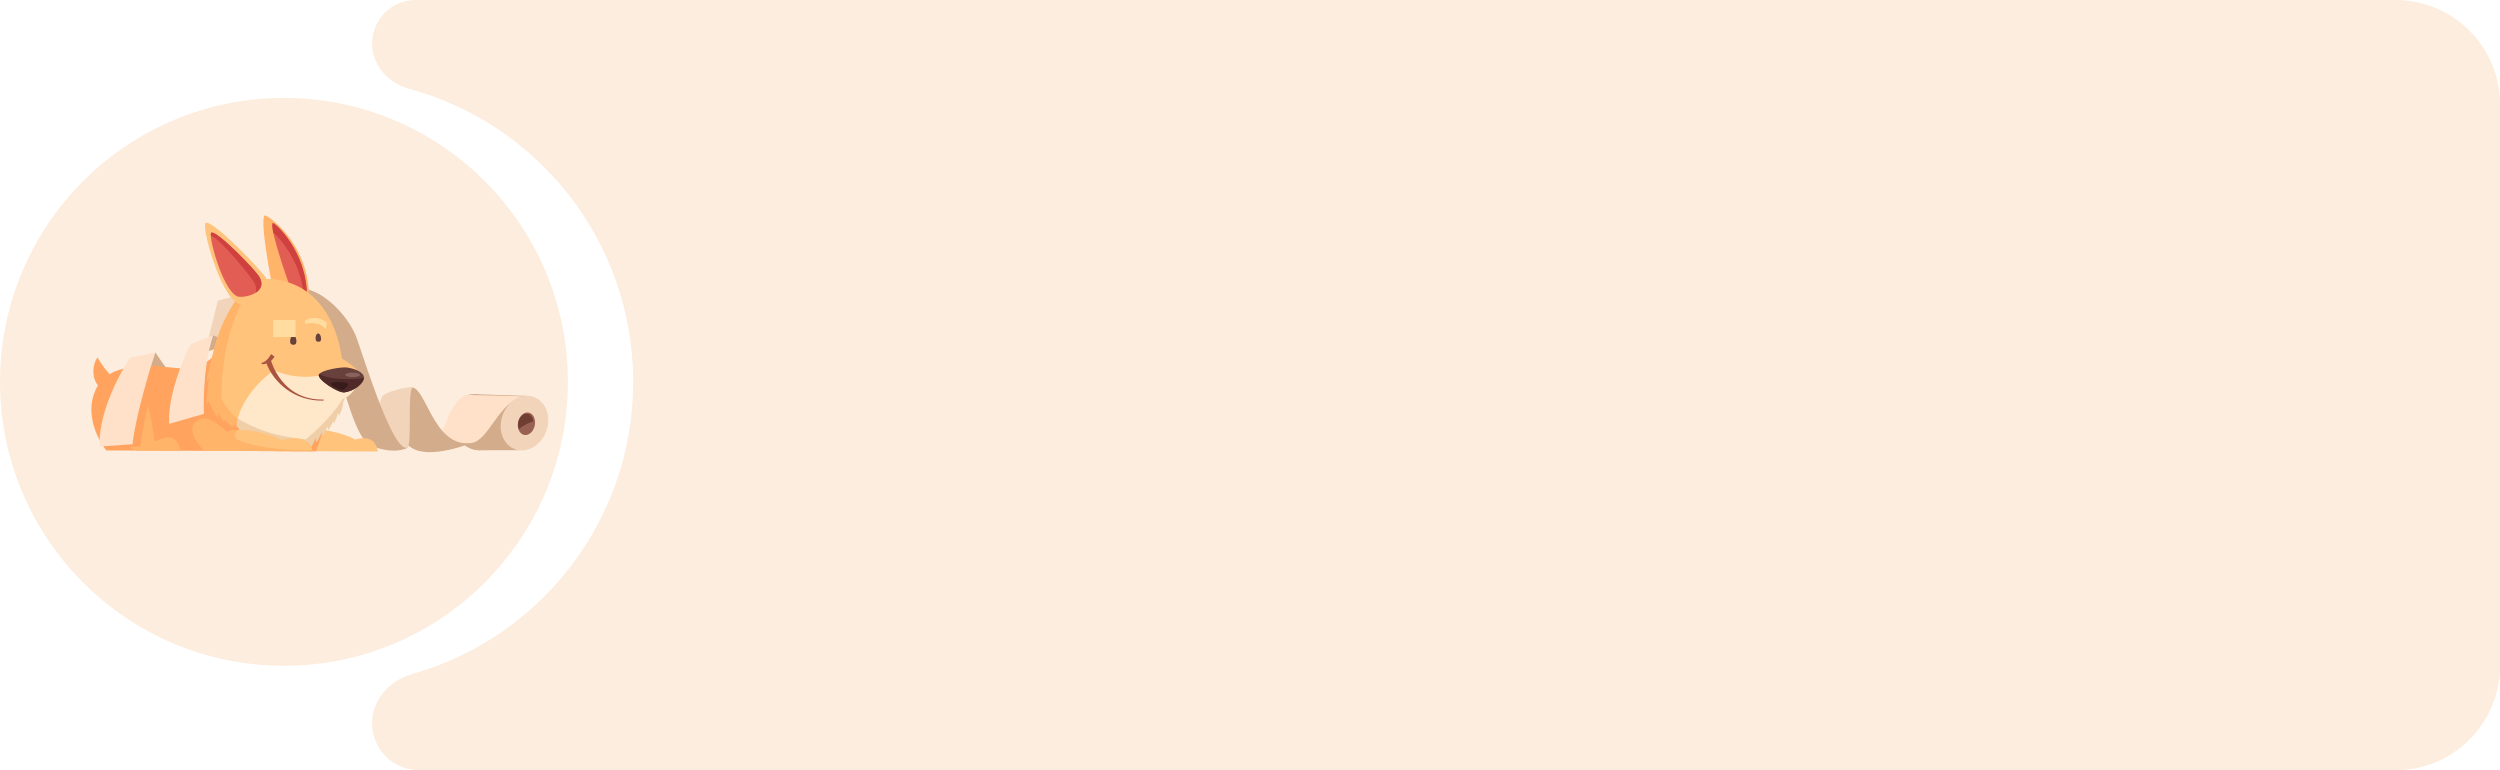 <?xml version="1.0" encoding="UTF-8"?> <svg xmlns="http://www.w3.org/2000/svg" width="383" height="118" viewBox="0 0 383 118" fill="none"> <path fill-rule="evenodd" clip-rule="evenodd" d="M57 6.659C57 2.981 59.981 0 63.659 0H367C375.837 0 383 7.163 383 16V102C383 110.837 375.837 118 367 118H64.193C60.221 118 57 114.779 57 110.807C57 107.219 59.667 104.239 63.12 103.267C82.669 97.767 97 79.807 97 58.5C97 37.031 82.45 18.96 62.673 13.61C59.467 12.742 57 9.98 57 6.659Z" fill="#FDEDDE"></path> <circle cx="43.5" cy="58.5" r="43.5" fill="#FDEDDE"></circle> <path d="M33.382 46.045L31.487 53.623L35.785 52.624L36.826 45.138L33.382 46.045Z" fill="#F2D4BB"></path> <path d="M32.651 51.365L31.77 52.193L31.81 53.855L35.473 52.565L32.651 51.365Z" fill="#D3AC8C"></path> <path d="M23.822 54.008C23.822 54.008 25.864 57.241 26.556 57.371C27.248 57.501 29.395 56.555 29.395 56.555L29.297 58.654L22.418 58.924L21.138 55.525L23.822 54.008Z" fill="#D3AC8C"></path> <path d="M76.566 64.691C76.362 62.316 74.574 60.384 72.572 60.376C70.57 60.368 69.114 62.287 69.317 64.663C69.521 67.038 71.309 68.971 73.311 68.978C75.312 68.987 76.769 67.067 76.566 64.691Z" fill="#D3AC8C"></path> <path d="M81.142 60.674L72.572 60.376L73.311 68.978L79.482 68.972L81.142 60.674Z" fill="#D3AC8C"></path> <path d="M83.975 64.842C84.21 62.535 82.779 60.659 80.777 60.651C78.776 60.643 76.962 62.507 76.727 64.813C76.491 67.12 77.922 68.997 79.924 69.005C81.926 69.013 83.739 67.149 83.975 64.842Z" fill="#F2D4BB"></path> <path d="M81.963 64.927C82.049 63.971 81.531 63.194 80.806 63.191C80.081 63.188 79.423 63.961 79.337 64.916C79.252 65.872 79.77 66.648 80.495 66.651C81.22 66.654 81.877 65.882 81.963 64.927Z" fill="#996152"></path> <path d="M72.219 67.866C74.851 67.553 76.352 61.65 80.14 60.712L71.695 60.503C68.322 61.11 67.726 68.887 65.82 68.948L72.219 67.866Z" fill="#FFE1CA"></path> <path d="M62.785 59.426C65.178 58.466 66.191 68.708 72.219 67.866C72.219 67.866 67.383 69.866 64.201 69.092C61.019 68.318 59.514 63.499 59.514 63.499L62.785 59.426Z" fill="#D3AC8C"></path> <path d="M63.246 59.377C62.349 59.678 63.191 68.315 62.382 68.635C61.573 68.955 56.774 68.451 56.544 68.196C56.544 68.196 57.424 67.461 57.314 66.191C57.203 64.921 58.187 61.231 58.605 60.656C59.023 60.081 62.552 59.115 63.246 59.377Z" fill="#F2D4BB"></path> <path d="M46.16 44.217C49.253 44.229 53.392 48.262 54.67 51.868C55.948 55.474 60.249 69.457 62.453 68.581C62.453 68.581 60.641 69.768 56.913 68.313C53.584 67.014 51.801 53.519 49.821 52.311C47.84 51.102 46.16 44.217 46.16 44.217Z" fill="#D3AC8C"></path> <path d="M57.858 69.171L41.285 69.105C41.285 69.105 44.309 65.736 48.095 65.798C51.88 65.859 54.413 67.346 54.413 67.346C54.413 67.346 57.501 66.215 57.858 69.171Z" fill="#FFC37B"></path> <path d="M16.274 69.005L48.411 69.133C48.411 69.133 51.379 61.666 50.33 58.061C49.282 54.456 37.807 47.138 35.668 50.454C33.529 53.77 31.953 56.949 26.954 56.375C21.954 55.801 16.592 55.744 14.749 59.511C12.417 64.281 16.274 69.005 16.274 69.005Z" fill="#FFA35F"></path> <path d="M31.327 69.088L34.939 66.332C34.939 66.332 32.127 63.386 30.538 64.237C27.716 65.75 31.327 69.088 31.327 69.088Z" fill="#FFB469"></path> <path d="M23.707 68.308C23.681 66.368 21.877 55.17 19.559 58.111C12.946 66.499 20.975 69.024 20.975 69.024L23.707 68.308Z" fill="#FFB469"></path> <path d="M27.617 69.05C27.617 69.05 27.452 67.182 25.986 67.016C24.52 66.85 20.975 69.024 20.975 69.024L27.617 69.05Z" fill="#FFB469"></path> <path d="M41.798 44.287C41.798 44.286 39.793 34.358 40.502 33.022C40.704 32.64 47.663 37.318 47.324 46.17C47.284 47.234 41.798 44.287 41.798 44.287Z" fill="#FFB469"></path> <path d="M44.669 44.627C44.669 44.627 41.277 35.319 41.768 34.193C41.908 33.871 47.117 38.508 47.009 45.502C46.995 46.393 44.669 44.627 44.669 44.627Z" fill="#E25E54"></path> <path d="M41.768 34.193C41.672 34.412 41.725 34.943 41.87 35.651C43.14 36.734 46.297 40.49 46.569 45.723C46.825 45.787 47.005 45.746 47.009 45.502C47.117 38.508 41.908 33.871 41.768 34.193Z" fill="#CE413E"></path> <path d="M38.869 43.265C37.283 44.111 31.919 49.677 31.907 61.079C31.907 61.079 33.582 66.65 46.595 68.295C46.595 68.295 50.991 65.09 52.576 61.264C52.576 61.264 53.947 49.53 46.805 44.543C45.009 43.289 41.275 41.982 38.869 43.265Z" fill="#FFC37B"></path> <path d="M33.915 60.919C33.928 51.619 36.916 45.87 39.092 43.164C39.018 43.198 38.941 43.226 38.869 43.265C37.283 44.111 31.919 49.677 31.906 61.079C31.906 61.079 33.357 65.894 44.017 67.892C35.178 65.507 33.915 60.919 33.915 60.919Z" fill="#FFB469"></path> <path d="M41.932 56.746C38.807 58.961 36.113 62.875 36.376 65.37C40.433 67.97 44.049 67.973 46.595 68.295C46.595 68.295 51.103 65.091 52.717 61.302C54.338 57.685 46.073 60.087 41.932 56.746Z" fill="#FFE8CA"></path> <path d="M46.833 67.314C44.25 66.997 40.557 66.607 36.456 64.131C36.366 64.569 36.336 64.987 36.376 65.37C40.433 67.97 44.06 68.271 46.606 68.593C46.606 68.593 51.103 65.091 52.717 61.302C52.887 60.92 52.947 60.607 52.915 60.345C51.115 63.955 46.833 67.314 46.833 67.314Z" fill="#EFCEA8"></path> <path d="M37.836 66.067L37.829 66.014L36.413 65.316C36.566 66.009 37.964 67.019 37.964 67.019L37.836 66.067Z" fill="#EFCEA8"></path> <path d="M51.629 62.797L51.612 62.745L52.539 61.52C52.708 62.208 51.934 63.706 51.934 63.706L51.629 62.797Z" fill="#EFCEA8"></path> <path d="M50.866 63.973L50.849 63.922L51.776 62.696C51.945 63.385 51.17 64.882 51.17 64.882L50.866 63.973Z" fill="#EFCEA8"></path> <path d="M50.103 64.98L50.094 64.927L51.181 63.842C51.253 64.547 50.279 65.924 50.279 65.924L50.103 64.98Z" fill="#EFCEA8"></path> <path d="M49.196 65.888L49.186 65.835L50.273 64.749C50.346 65.455 49.371 66.831 49.371 66.831L49.196 65.888Z" fill="#EFCEA8"></path> <path d="M48.288 66.816L48.278 66.763L49.365 65.678C49.438 66.383 48.463 67.76 48.463 67.76L48.288 66.816Z" fill="#EFCEA8"></path> <path d="M47.297 67.827L47.288 67.774L48.375 66.689C48.448 67.394 47.473 68.771 47.473 68.771L47.297 67.827Z" fill="#EFCEA8"></path> <path d="M36.548 46.533C37.538 46.98 42.667 46.04 40.902 42.811C40.169 41.47 32.57 33.654 31.519 34.141C30.802 34.472 33.633 45.218 36.548 46.533Z" fill="#FFC37B"></path> <path d="M36.34 45.397C37.119 45.748 41.156 45.009 39.767 42.467C39.19 41.411 33.209 35.261 32.382 35.643C31.818 35.904 34.046 44.361 36.34 45.397Z" fill="#E25E54"></path> <path d="M47.861 69.131L31.287 69.065C31.287 69.065 33.008 65.794 36.794 65.855C40.579 65.916 43.113 67.403 43.113 67.403C43.113 67.403 47.503 66.175 47.861 69.131Z" fill="#FFC37B"></path> <path d="M36.026 66.815C36.002 66.49 36.139 66.168 36.407 65.861C32.891 66.018 31.287 69.065 31.287 69.065L47.861 69.131C47.853 69.066 47.841 69.005 47.829 68.943C44.243 69.218 36.133 68.2 36.026 66.815Z" fill="#FFB469"></path> <path d="M45.412 52.276C45.414 51.846 45.199 51.323 44.931 51.322C44.663 51.321 44.444 51.842 44.443 52.272C44.441 52.703 44.681 52.821 44.948 52.822C45.216 52.823 45.41 52.706 45.412 52.276Z" fill="#68413C"></path> <path d="M49.192 51.873C49.181 51.449 48.982 51.097 48.748 51.087C48.514 51.078 48.334 51.414 48.346 51.839C48.357 52.263 48.525 52.343 48.759 52.353C48.992 52.362 49.203 52.297 49.192 51.873Z" fill="#68413C"></path> <path d="M14.921 54.757C13.806 56.449 14.35 58.944 15.491 59.33L17.643 57.884C16.64 57.672 14.921 54.757 14.921 54.757Z" fill="#FFA35F"></path> <path d="M51.118 54.116C51.118 54.116 54.825 56.29 55.053 57.214C55.23 57.937 48.639 56.599 48.639 56.599C48.639 56.599 50.15 53.801 51.118 54.116Z" fill="#FFC37B"></path> <path d="M41.932 56.746C42.131 58.804 48.202 63.495 51.509 59.67C52.519 58.503 50.413 57.161 50.413 57.161C50.413 57.161 46.564 58.68 41.932 56.746Z" fill="#FFE8CA"></path> <path d="M49.861 59.629C50.063 61.039 51.769 61.598 52.925 60.956C54.082 60.315 55.52 58.566 54.603 57.062C53.813 55.767 49.659 58.22 49.861 59.629Z" fill="#FFE8CA"></path> <path d="M52.756 60.113C51.786 60.233 48.573 58.123 48.849 57.407C49.129 56.682 52.365 56.176 53.187 56.306C54.588 56.529 55.494 57.032 55.709 57.597C56.051 58.499 54.384 59.912 52.756 60.113Z" fill="#68413C"></path> <path d="M29.181 52.758C29.181 52.758 25.662 59.589 25.902 64.934L31.238 63.408C31.238 63.408 30.893 56.797 32.651 51.365L29.181 52.758Z" fill="#FFE1CA"></path> <path d="M21.534 68.384C21.757 65.217 23.524 58.463 24.414 56.088L20.952 55.889C20.952 55.889 16.194 62.507 16.491 68.725L21.534 68.384Z" fill="#FFA35F"></path> <path d="M40.81 55.642L41.511 55.219C41.533 55.277 43.153 61.384 49.572 61.205L49.577 61.373C45.041 61.508 41.871 58.51 40.81 55.642Z" fill="#AA533F"></path> <path d="M48.959 57.25C48.908 57.301 48.869 57.353 48.849 57.407C48.573 58.123 51.786 60.233 52.756 60.113C54.246 59.929 55.764 58.731 55.749 57.838C54.589 58.248 50.009 58.202 48.959 57.25Z" fill="#4F2A28"></path> <path d="M52.55 59.749C52.111 59.848 50.475 59.013 50.701 58.72C50.928 58.427 52.935 58.504 53.246 58.73C53.557 58.957 52.775 59.698 52.55 59.749Z" fill="#381C1B"></path> <path d="M55.155 57.434C55.156 57.243 54.65 57.087 54.025 57.085C53.401 57.082 52.894 57.235 52.893 57.425C52.893 57.616 53.398 57.773 54.023 57.775C54.647 57.778 55.154 57.625 55.155 57.434Z" fill="#89615D"></path> <path d="M80.581 65.019C80.955 64.824 81.331 64.675 81.693 64.568C81.638 63.887 81.223 63.376 80.672 63.373C80.033 63.371 79.454 64.051 79.378 64.893C79.35 65.203 79.395 65.491 79.494 65.732C79.807 65.474 80.173 65.23 80.581 65.019Z" fill="#703D33"></path> <path d="M39.767 42.467C39.19 41.411 33.209 35.261 32.382 35.643C32.311 35.676 32.284 35.841 32.297 36.105C33.478 36.341 38.549 42.401 39.026 43.449C39.284 44.016 39.297 44.48 39.153 44.857C39.924 44.378 40.388 43.603 39.767 42.467Z" fill="#CE413E"></path> <path d="M40.049 55.786C40.049 55.786 41.294 55.964 42.061 54.617L41.526 54.252C41.526 54.252 40.968 55.392 40.118 55.579L40.049 55.786Z" fill="#AA533F"></path> <path d="M41.843 51.63H45.288V49.019H41.843V51.63Z" fill="#FFDC9F"></path> <path d="M49.897 50.441C49.379 49.718 48.439 49.499 47.698 49.499C47.287 49.499 46.937 49.566 46.755 49.653L46.696 49.143C47.228 48.821 47.731 48.706 48.179 48.706C49.305 48.706 50.077 49.434 50.077 49.434L49.897 50.441Z" fill="#FFDC9F"></path> <path d="M35.629 64.582L35.622 64.529L34.205 63.831C34.358 64.524 35.757 65.534 35.757 65.534L35.629 64.582Z" fill="#FFB469"></path> <path d="M34.502 63.761L34.512 63.709L33.206 62.667C33.318 63.325 34.338 64.707 34.338 64.707L34.502 63.761Z" fill="#FFB469"></path> <path d="M33.494 62.761L31.907 60.953C32.031 62.074 33.385 64.041 33.385 64.041L33.494 62.761Z" fill="#FFB469"></path> <path d="M32.632 57.471L32.89 53.473C32.454 54.463 31.607 58.401 31.607 58.401L32.632 57.471Z" fill="#FFB469"></path> <path d="M32.707 60.466L32.148 57.629C31.825 58.661 31.61 61.899 31.61 61.899L32.707 60.466Z" fill="#FFB469"></path> <path d="M20.312 68.056C20.535 64.888 22.933 56.383 23.822 54.008L19.918 54.789C19.918 54.789 14.972 62.179 15.269 68.397L20.312 68.056Z" fill="#FFE1CA"></path> </svg> 